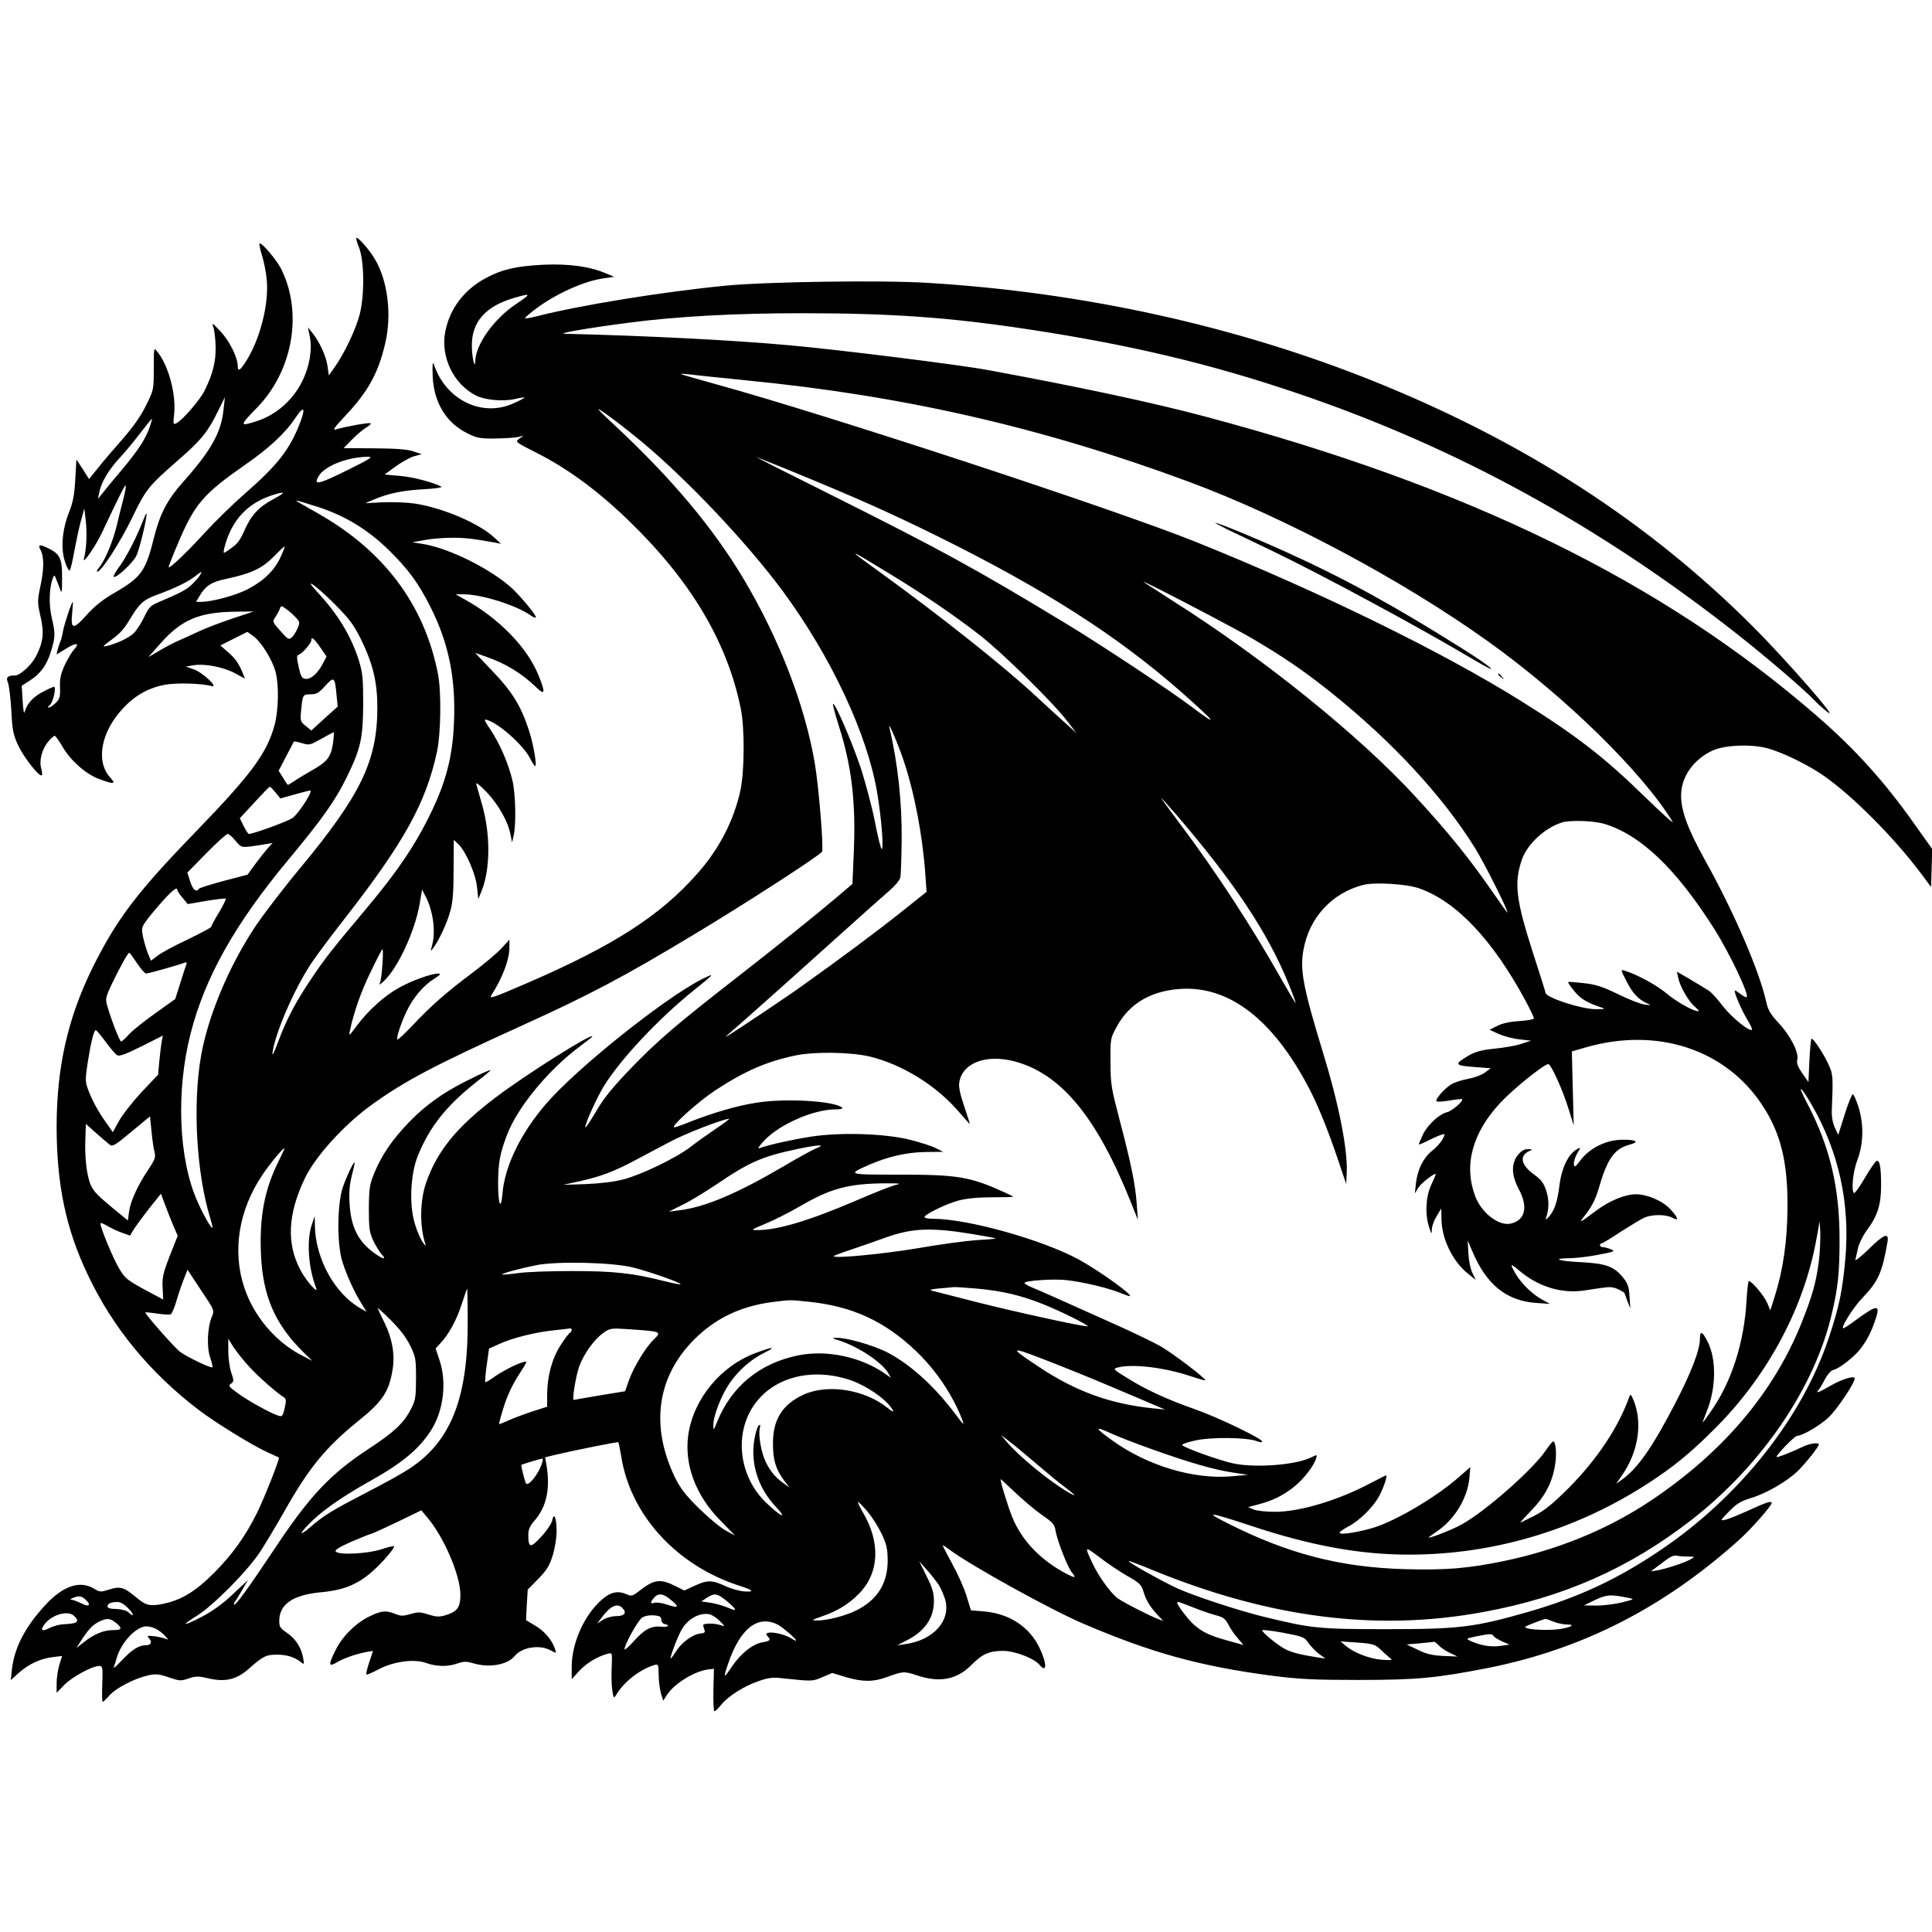 <?xml version="1.0" standalone="no"?>
<!DOCTYPE svg PUBLIC "-//W3C//DTD SVG 20010904//EN"
 "http://www.w3.org/TR/2001/REC-SVG-20010904/DTD/svg10.dtd">
<svg version="1.0" xmlns="http://www.w3.org/2000/svg"
 width="1024pt" height="1024pt" viewBox="0 0 1024 1024"
 preserveAspectRatio="xMidYMid meet">
<g transform="translate(0,1024) scale(0.1,-0.1)"
fill="#000000" stroke="none">
<path d="M1903 8928 c28 -73 30 -252 3 -356 -20 -78 -83 -210 -133 -279 l-30
-43 -7 49 c-7 52 -42 129 -80 176 l-24 30 10 -49 c7 -34 7 -69 0 -113 -27
-161 -140 -293 -290 -338 -83 -26 -83 -21 13 77 186 194 240 496 128 727 -24
51 -108 150 -118 140 -2 -3 4 -32 14 -64 10 -33 22 -91 25 -130 12 -128 -37
-318 -112 -433 -29 -46 -42 -53 -42 -22 0 45 -43 132 -91 183 -43 46 -48 49
-38 22 6 -16 11 -64 12 -105 1 -79 -16 -145 -59 -231 -25 -50 -114 -153 -147
-171 -19 -10 -20 -8 -14 48 11 105 -30 258 -90 331 -18 22 -18 21 -18 -90 0
-113 0 -114 -42 -198 -28 -57 -69 -114 -125 -178 -46 -52 -104 -120 -129 -152
l-47 -58 -33 52 -34 52 -6 -105 c-4 -80 -12 -122 -33 -175 -37 -93 -45 -194
-21 -264 9 -29 21 -49 25 -44 4 4 15 51 24 103 10 52 25 124 35 160 l18 65 8
-68 c7 -67 3 -149 -10 -197 -11 -40 62 65 97 140 83 177 120 251 124 247 3 -2
-2 -31 -10 -63 -9 -33 -25 -99 -37 -149 -21 -87 -65 -192 -97 -227 -8 -10 -11
-18 -6 -18 21 0 121 155 184 285 74 153 85 167 251 312 116 101 152 146 205
255 l36 73 -7 -64 c-12 -123 -66 -219 -215 -386 -84 -95 -122 -167 -154 -295
-44 -177 -67 -210 -209 -292 -64 -37 -106 -71 -150 -120 -70 -78 -84 -75 -74
18 3 30 4 54 3 54 -6 0 -45 -116 -52 -155 -3 -22 -10 -47 -14 -55 -4 -8 -10
-27 -14 -42 l-6 -27 50 31 c54 34 76 31 42 -5 -11 -12 -33 -49 -49 -82 -21
-47 -27 -72 -25 -118 2 -50 -1 -61 -22 -82 -14 -14 -31 -25 -37 -25 -8 0 -5 5
5 13 17 12 36 97 22 97 -4 0 -29 -11 -55 -25 -53 -26 -87 -63 -99 -104 -5 -19
-8 -3 -12 54 l-5 80 40 26 c60 38 92 82 115 156 24 79 24 93 4 180 -16 68 -13
157 5 206 9 22 9 22 19 -3 6 -14 15 -38 21 -55 8 -24 10 -13 10 61 1 103 -11
128 -73 158 -48 23 -57 20 -40 -11 18 -37 18 -100 -3 -195 -15 -74 -15 -82 2
-157 20 -87 14 -135 -25 -211 -23 -44 -83 -100 -110 -100 -40 0 -50 -10 -38
-38 6 -15 14 -81 18 -147 5 -106 10 -129 37 -187 29 -61 104 -158 123 -158 5
0 4 16 -1 35 -13 44 3 104 37 145 14 16 29 30 34 30 4 0 21 -24 38 -52 42 -75
125 -150 195 -176 80 -30 94 -29 62 6 -80 86 -50 246 71 372 62 66 134 105
219 121 59 11 197 7 245 -7 44 -12 -47 73 -94 89 l-41 14 40 7 c59 10 158 -9
220 -42 l53 -29 -9 23 c-20 53 -41 84 -80 117 l-41 36 71 36 72 36 31 -22 c42
-30 103 -128 119 -192 18 -71 15 -199 -5 -277 -41 -152 -121 -261 -424 -574
-309 -319 -415 -460 -543 -718 -130 -266 -188 -522 -189 -836 0 -309 49 -546
166 -790 132 -279 328 -517 586 -714 92 -70 287 -190 367 -226 31 -14 57 -26
59 -27 6 -5 -79 -220 -117 -296 -63 -125 -129 -217 -226 -315 -99 -99 -173
-144 -268 -164 -73 -15 -94 -10 -148 36 -62 52 -84 58 -141 39 -45 -14 -49
-14 -80 5 -75 45 -164 15 -259 -88 -107 -117 -162 -223 -176 -340 l-6 -57 43
39 c52 46 113 75 179 83 l50 6 -15 -48 c-8 -27 -14 -71 -14 -98 l0 -49 41 42
c41 42 147 100 184 100 19 0 20 -5 17 -95 -2 -52 -1 -95 2 -95 4 0 20 16 37
35 35 39 130 88 203 105 41 9 57 8 110 -10 58 -20 65 -20 106 -6 38 13 51 13
106 0 88 -20 148 -6 211 50 77 68 93 76 150 76 54 0 94 -13 127 -39 18 -15 19
-14 12 24 -10 55 -41 101 -87 132 -33 22 -39 31 -39 61 0 90 72 139 223 153
120 11 195 42 276 115 53 48 116 122 109 129 -2 2 -33 -5 -68 -17 -73 -23
-221 -31 -240 -12 -8 8 14 22 83 53 52 22 98 41 103 41 4 0 66 28 137 62 l130
63 31 -37 c87 -101 176 -307 176 -409 0 -69 -16 -91 -79 -110 -34 -10 -49 -9
-91 4 -43 14 -55 14 -95 2 -40 -11 -51 -11 -80 1 -48 19 -72 18 -132 -11 -73
-33 -147 -106 -183 -178 -40 -80 -40 -94 3 -69 36 22 104 46 158 56 l36 6 -20
-60 c-11 -33 -18 -63 -15 -65 2 -3 29 9 60 25 79 43 188 59 253 37 59 -21 119
-22 171 -3 33 11 46 11 84 0 84 -25 180 -8 219 40 37 45 128 60 185 31 37 -20
37 -20 25 12 -17 46 -57 91 -106 119 l-45 27 4 81 5 81 56 57 c45 46 59 69 76
123 12 38 21 94 21 129 0 70 -14 105 -23 58 -3 -16 -29 -55 -58 -86 -57 -63
-69 -61 -69 8 0 29 8 47 31 74 65 74 86 168 66 293 l-8 45 53 13 c100 24 332
70 335 67 2 -2 9 -35 15 -72 48 -313 294 -582 628 -689 72 -23 81 -33 28 -30
-24 1 -70 13 -102 28 -72 33 -97 34 -165 2 l-54 -25 -50 25 c-79 39 -111 34
-190 -28 -33 -26 -41 -28 -63 -18 -49 22 -88 14 -136 -29 -92 -81 -158 -229
-158 -355 l0 -65 40 44 c39 42 99 78 152 91 23 6 23 6 20 -70 -2 -41 -1 -97 3
-123 6 -41 9 -45 19 -28 40 70 127 138 204 161 21 6 22 4 23 -52 0 -32 6 -76
12 -98 l12 -39 20 31 c39 60 146 126 220 135 l29 3 -3 -112 c-1 -62 1 -113 6
-113 4 0 20 15 35 34 37 46 122 100 199 126 51 18 76 21 124 15 162 -17 161
-17 214 6 l52 22 72 -22 c89 -26 146 -26 217 0 85 31 92 32 158 10 120 -41
211 -24 287 51 61 62 97 78 172 78 61 0 163 -39 192 -73 40 -49 41 5 1 88 -53
112 -159 182 -293 194 l-71 6 -23 75 c-12 41 -47 119 -77 173 -29 53 -52 97
-49 97 2 0 19 -11 36 -24 113 -84 538 -319 707 -391 361 -155 622 -227 1005
-277 141 -18 219 -22 455 -22 311 0 415 10 694 65 495 100 923 318 1322 676
65 58 174 182 174 197 0 13 -27 4 -119 -38 -53 -24 -109 -47 -126 -51 -29 -6
-29 -5 20 45 40 41 62 54 115 70 81 24 191 88 248 143 42 41 112 129 112 141
0 13 -53 5 -89 -14 -21 -10 -62 -28 -90 -39 -46 -17 -51 -18 -40 -3 28 37 94
102 104 102 28 0 120 54 166 97 45 42 139 182 139 207 0 17 -66 -3 -127 -38
-66 -38 -82 -44 -64 -22 6 7 22 33 34 57 13 24 32 46 43 48 29 5 109 67 142
109 36 46 59 89 82 158 28 82 10 81 -103 -2 -32 -24 -63 -44 -67 -44 -17 0 52
110 101 161 84 87 105 134 133 297 9 52 -20 41 -102 -41 -43 -41 -72 -64 -68
-52 3 11 9 39 14 62 6 23 26 65 47 93 57 77 75 136 75 238 0 97 -7 135 -24
129 -6 -2 -34 -42 -62 -90 -28 -48 -54 -84 -58 -80 -15 15 -5 115 19 177 32
85 34 186 5 280 -12 36 -25 66 -30 66 -5 0 -25 -48 -43 -107 l-34 -108 -19 40
c-11 26 -17 59 -15 95 7 166 6 186 -14 230 -25 59 -86 152 -94 144 -3 -3 -8
-56 -11 -117 l-5 -112 -33 47 c-24 35 -31 54 -26 72 9 38 -37 128 -99 194 -42
45 -56 68 -65 109 -36 164 -170 476 -325 754 -92 166 -127 261 -127 343 0 99
67 193 169 239 63 28 196 34 281 13 79 -19 223 -89 307 -148 155 -109 372
-327 515 -518 l53 -71 3 101 3 100 -96 135 c-160 226 -313 395 -516 571 -819
712 -1850 1216 -3244 1587 -266 71 -656 155 -1150 246 -144 27 -783 107 -1050
131 -297 27 -739 50 -1190 61 -50 1 117 30 340 59 252 33 563 50 913 50 479 0
785 -22 1207 -86 539 -82 963 -183 1420 -338 842 -285 1604 -703 2335 -1279
161 -127 360 -298 410 -352 14 -15 43 -41 65 -58 75 -60 -215 273 -395 453
-553 553 -1207 976 -2005 1298 -728 293 -1541 473 -2370 523 -242 15 -851 6
-1070 -15 -337 -33 -773 -104 -999 -162 -32 -8 -60 -13 -63 -11 -2 3 24 26 59
52 106 79 255 146 358 160 l55 8 -43 18 c-86 37 -197 52 -332 46 -141 -7 -218
-24 -304 -70 -116 -62 -192 -162 -216 -284 -26 -133 42 -277 162 -339 47 -24
143 -33 206 -19 28 7 52 10 52 8 0 -2 -25 -16 -57 -30 -168 -77 -361 17 -424
207 -6 16 -8 -5 -6 -60 5 -142 71 -251 185 -307 50 -25 68 -28 148 -27 50 1
104 4 120 8 l29 7 -23 -16 c-23 -17 -22 -17 94 -76 162 -82 323 -200 486 -358
330 -319 524 -645 595 -1001 20 -103 19 -323 -2 -425 -33 -159 -113 -315 -229
-445 -196 -223 -444 -382 -899 -579 -188 -81 -207 -88 -192 -64 57 87 95 187
95 252 l0 41 -42 -46 c-24 -26 -92 -83 -153 -129 -139 -104 -220 -175 -317
-278 -42 -45 -79 -79 -82 -76 -8 7 24 100 54 159 33 66 87 129 139 161 36 23
40 29 23 29 -36 0 -142 -38 -209 -76 -76 -42 -162 -120 -221 -199 -43 -58 -44
-59 -37 -25 21 99 60 208 110 310 30 63 58 116 61 119 9 8 -2 -150 -11 -174
-7 -18 -5 -17 18 4 74 67 166 265 191 410 l13 76 18 -35 c41 -78 55 -187 35
-260 -9 -33 -8 -34 6 -15 29 38 75 136 91 198 13 46 17 103 17 219 l1 157 23
-22 c40 -37 92 -156 100 -227 l7 -65 17 42 c47 115 48 301 3 458 -14 50 -28
99 -31 110 -3 11 21 -7 56 -44 63 -67 113 -156 126 -226 l8 -40 8 35 c14 58
11 220 -6 293 -21 89 -67 196 -116 269 -35 52 -37 58 -17 52 65 -21 191 -134
227 -204 11 -22 23 -40 26 -40 11 0 -9 118 -33 190 -42 129 -90 206 -192 312
l-93 98 54 -19 c105 -36 191 -88 266 -160 51 -50 55 -36 16 60 -60 148 -209
301 -389 401 l-50 28 45 0 c93 0 276 -58 350 -110 17 -12 30 -17 30 -12 0 14
-70 99 -121 149 -110 104 -341 220 -483 241 l-51 8 66 12 c36 7 101 12 145 12
71 0 111 -5 224 -25 l35 -7 -32 30 c-81 77 -271 159 -423 183 -41 6 -118 9
-170 7 l-95 -5 43 18 c78 34 156 50 266 56 59 3 102 9 95 14 -41 22 -153 52
-222 57 l-79 7 59 43 c32 23 76 48 98 54 l40 11 -45 15 c-32 11 -92 15 -207
16 l-162 1 42 43 c23 24 57 53 76 65 19 11 30 22 24 24 -11 4 -134 -18 -183
-33 -19 -6 -9 10 46 68 123 130 178 228 215 386 37 154 14 340 -58 455 -27 45
-82 107 -94 107 -4 0 2 -24 14 -52z m833 -299 c-117 -78 -214 -213 -217 -302
-1 -50 -18 18 -18 79 -2 127 72 211 224 255 92 27 93 23 11 -32z m1219 -405
c832 -81 1568 -249 2345 -537 507 -188 1127 -518 1585 -845 407 -291 817 -691
980 -957 11 -16 -53 40 -141 126 -219 214 -364 327 -663 514 -418 261 -1063
577 -1721 842 -427 172 -1952 673 -2540 835 -102 28 -187 53 -190 55 -3 3 15
2 40 -1 25 -3 162 -18 305 -32z m-559 -321 c242 -200 564 -540 755 -799 254
-345 446 -755 498 -1064 23 -137 36 -300 24 -300 -4 0 -21 66 -36 146 -16 80
-51 212 -78 293 -48 140 -134 339 -144 330 -2 -3 11 -53 30 -113 70 -219 92
-409 80 -680 l-7 -161 -75 -64 c-114 -97 -326 -267 -548 -440 -302 -235 -408
-325 -550 -472 -97 -101 -144 -158 -184 -227 -30 -51 -56 -90 -58 -88 -8 7 57
152 95 215 88 144 290 360 478 511 112 90 117 96 48 62 -199 -100 -667 -473
-831 -664 -134 -156 -218 -329 -230 -476 -8 -93 -23 -55 -23 58 1 107 9 155
47 254 55 146 218 344 384 468 38 28 69 53 69 55 0 20 -358 -206 -512 -323
-209 -158 -311 -285 -370 -454 -33 -96 -34 -233 -3 -325 4 -12 -1 -8 -14 10
-12 17 -31 61 -42 98 -31 101 -24 263 16 362 62 152 150 263 305 386 44 34 80
64 80 66 0 5 -48 -16 -131 -58 -122 -61 -218 -130 -304 -220 -88 -92 -141
-170 -181 -266 -25 -62 -28 -79 -29 -188 0 -105 3 -126 23 -170 13 -27 33 -60
44 -72 30 -32 9 -29 -39 6 -85 62 -123 137 -130 261 -4 60 0 103 11 146 9 34
16 66 16 70 -1 17 -39 -61 -62 -126 -31 -88 -33 -302 -4 -395 22 -71 63 -162
102 -224 l27 -44 -33 19 c-136 77 -238 263 -241 437 l-1 52 -15 -45 c-29 -84
-19 -229 22 -335 16 -41 -53 36 -83 94 -74 140 -67 295 23 484 55 117 208 285
353 390 179 129 331 209 802 423 353 160 535 256 905 479 280 168 675 424 682
441 9 24 -17 339 -38 466 -52 309 -189 663 -378 980 -162 271 -379 530 -681
812 -103 96 -108 104 -54 66 34 -23 120 -89 190 -147z m-1812 80 c-52 -129
-116 -211 -287 -360 -66 -58 -161 -151 -212 -207 -89 -98 -185 -190 -191 -183
-2 2 21 61 51 131 87 205 133 258 352 411 129 89 217 171 270 252 47 70 55 50
17 -44z m-790 -5 c-23 -66 -59 -121 -148 -228 -46 -54 -93 -111 -105 -127
l-22 -28 7 35 c10 53 49 119 110 185 31 33 80 93 110 133 30 39 57 72 59 72 2
0 -3 -19 -11 -42z m1049 -229 c-157 -78 -185 -84 -153 -31 32 52 147 98 255
101 36 1 27 -6 -102 -70z m2322 6 c383 -157 544 -229 810 -360 559 -277 945
-523 1285 -822 186 -164 207 -193 57 -80 -122 92 -485 332 -677 448 -472 286
-652 384 -1225 671 -231 115 -413 207 -405 205 8 -3 78 -31 155 -62z m-2715
-160 c-79 -42 -120 -87 -155 -168 -19 -44 -37 -70 -65 -89 -21 -16 -40 -28
-43 -28 -3 0 -1 17 5 37 38 139 122 227 253 269 70 22 72 15 5 -21z m229 -40
c145 -46 267 -119 379 -228 104 -102 158 -174 222 -301 99 -195 137 -385 126
-621 -9 -205 -54 -354 -172 -570 -69 -125 -153 -244 -291 -409 -183 -218 -222
-267 -294 -375 -82 -122 -130 -212 -176 -336 -23 -62 -32 -77 -28 -50 17 108
113 328 202 465 27 41 106 147 175 235 320 410 435 618 494 890 21 97 24 320
5 415 -72 365 -286 651 -636 849 -49 28 -97 55 -105 60 -19 13 -16 12 99 -24z
m-192 -268 c-32 -70 -88 -125 -174 -170 -64 -33 -189 -67 -248 -67 l-26 0 18
30 c32 55 64 76 143 92 130 28 189 55 250 117 30 31 57 56 59 55 1 -2 -8 -27
-22 -57z m3243 -97 c170 -104 326 -210 460 -314 119 -92 390 -358 465 -456
l50 -65 -61 55 c-34 30 -108 98 -165 151 -172 158 -497 416 -819 649 -183 132
-175 130 70 -20z m-3669 3 c-5 -10 -24 -32 -43 -50 -30 -29 -58 -44 -185 -98
-35 -15 -46 -27 -68 -74 -15 -31 -38 -68 -52 -83 -25 -27 -92 -59 -148 -72
-25 -6 -21 -1 27 34 42 30 68 59 98 110 46 78 71 102 138 126 91 33 163 67
200 95 44 34 46 34 33 12z m5574 -336 c167 -98 274 -171 417 -285 325 -260
594 -550 766 -827 49 -79 172 -323 172 -342 0 -3 -32 41 -71 98 -126 183 -236
320 -418 518 -293 319 -799 728 -1277 1031 -87 56 -160 103 -163 106 -14 14
470 -238 574 -299z m-4859 179 c76 -77 99 -107 138 -186 63 -129 86 -226 86
-361 0 -280 -87 -461 -404 -844 -87 -104 -194 -244 -239 -310 -142 -212 -255
-480 -292 -695 -44 -256 -24 -617 49 -855 8 -27 14 -51 12 -53 -6 -5 -51 74
-80 141 -100 225 -114 586 -35 892 77 298 235 579 519 920 179 215 249 314
310 440 72 148 84 202 85 385 0 135 -3 164 -23 230 -42 131 -111 245 -221 363
-80 87 -5 33 95 -67z m-208 -69 c22 -23 22 -27 9 -58 -8 -19 -22 -40 -31 -48
-15 -13 -22 -9 -60 35 -43 48 -43 49 -26 74 9 14 20 33 23 43 7 18 8 18 34 -1
16 -11 38 -31 51 -45z m-338 -6 c-63 -21 -149 -54 -190 -74 -41 -19 -91 -42
-110 -50 -19 -9 -59 -30 -89 -48 l-55 -32 63 71 c115 130 208 168 406 170 l90
1 -115 -38z m470 -156 l31 -45 -20 -37 c-26 -52 -64 -85 -92 -81 -19 2 -25 13
-36 63 -11 48 -11 61 -1 64 20 7 68 61 68 78 0 21 16 8 50 -42z m84 -252 l6
-58 -70 -63 -70 -64 -29 24 c-29 22 -30 26 -25 83 8 83 9 85 50 85 32 0 44 7
78 45 47 52 51 48 60 -52z m3005 -343 c58 -172 102 -403 116 -611 l6 -86 -138
-110 c-123 -98 -316 -242 -517 -385 -72 -53 -381 -259 -406 -272 -8 -5 3 7 25
25 50 43 254 224 555 495 129 116 258 231 286 255 28 24 54 55 56 69 3 14 6
102 7 195 2 204 -20 406 -65 600 -9 40 47 -91 75 -175z m-3023 98 c-11 -79
-28 -103 -109 -149 -39 -22 -84 -50 -99 -60 -15 -10 -29 -19 -32 -19 -2 0 -14
17 -26 38 l-23 37 39 75 c22 41 40 77 41 79 2 2 21 -1 44 -8 38 -12 43 -10
102 23 34 19 64 35 66 35 2 1 0 -22 -3 -51z m-305 -269 l25 -31 75 21 c42 12
79 21 83 21 18 0 -62 -124 -94 -146 -29 -19 -207 -84 -231 -84 -4 0 -16 19
-27 41 l-21 42 77 83 c42 46 79 84 82 84 3 0 17 -14 31 -31z m4777 -121 c306
-357 483 -624 592 -893 22 -54 39 -100 37 -101 -1 -2 -36 57 -77 129 -150 267
-347 569 -528 810 -61 81 -109 147 -107 147 2 0 39 -42 83 -92z m2263 -44
c194 -58 382 -237 586 -559 80 -127 185 -347 171 -360 -3 -3 -16 4 -31 15 -14
11 -28 20 -31 20 -10 0 33 -102 65 -154 16 -27 28 -51 25 -54 -13 -12 -109 66
-155 126 -28 37 -62 74 -74 81 -12 8 -55 34 -95 58 l-74 43 7 -33 c10 -47 55
-125 88 -153 16 -13 24 -24 19 -24 -27 0 -114 49 -167 93 -53 45 -158 102
-223 122 -23 7 -23 6 8 -54 32 -64 62 -97 108 -118 26 -12 25 -12 -13 -7 -22
3 -85 28 -140 55 -80 39 -116 51 -180 58 -44 5 -81 8 -83 6 -3 -2 12 -24 32
-48 33 -41 67 -61 141 -86 27 -9 25 -9 -25 -10 -74 -1 -263 60 -268 86 -2 10
-32 106 -67 213 -90 280 -101 370 -59 493 28 82 122 170 214 198 44 13 165 9
221 -7z m-7253 -90 c29 -35 31 -36 84 -30 29 4 67 10 83 13 l30 5 -26 -28
c-14 -16 -44 -54 -67 -85 l-40 -55 -126 -33 c-70 -19 -129 -37 -132 -42 -13
-21 -32 -5 -46 39 l-15 47 101 103 c55 56 106 102 113 102 6 0 25 -16 41 -36z
m6275 -253 c196 -69 387 -271 561 -592 25 -47 46 -90 46 -96 0 -6 -34 -12 -77
-15 -52 -3 -91 -12 -118 -26 l-40 -20 50 -23 c28 -12 77 -25 110 -28 l60 -7
-50 -16 c-27 -10 -91 -21 -142 -26 -69 -7 -102 -16 -136 -35 -81 -48 -79 -54
23 -62 l91 -7 -31 -23 c-17 -13 -59 -28 -92 -34 -34 -6 -75 -20 -92 -32 -38
-27 -81 -78 -72 -86 4 -4 34 -2 69 4 34 6 64 9 66 7 10 -9 -54 -63 -79 -69
-41 -9 -105 -68 -129 -120 -11 -24 -21 -47 -21 -50 0 -3 21 5 48 19 26 13 57
27 70 31 23 7 23 6 8 -23 -8 -16 -33 -44 -55 -61 -47 -38 -77 -97 -86 -171
l-6 -55 19 31 c16 25 92 83 92 70 0 -2 -11 -28 -25 -58 -28 -61 -33 -155 -10
-223 12 -39 13 -39 14 -10 1 17 12 48 26 70 l24 40 1 -53 c0 -106 59 -228 141
-293 l41 -33 -17 35 c-10 19 -20 64 -22 104 l-4 70 25 -58 c75 -177 181 -262
339 -273 l72 -5 -40 22 c-52 28 -110 84 -141 136 -33 57 -31 60 19 18 98 -84
224 -123 343 -105 38 6 87 13 110 16 28 4 50 1 72 -10 18 -9 32 -18 32 -19 0
-1 7 -20 15 -42 l16 -40 -4 62 c-3 52 -9 69 -33 100 -48 60 -92 76 -221 83
-119 5 -165 20 -67 21 32 0 102 8 154 18 88 17 93 19 67 30 -16 6 -35 11 -43
11 -8 0 -14 5 -14 10 0 6 4 10 9 10 5 0 51 28 102 62 52 33 108 67 126 75 42
17 111 17 146 -1 37 -20 34 -4 -9 44 -40 44 -122 80 -184 80 -58 0 -143 -36
-213 -89 -90 -68 -94 -69 -48 -12 27 36 48 76 62 124 47 164 84 218 166 240
54 14 37 27 -37 26 -87 0 -175 -44 -225 -111 -26 -35 -30 -37 -33 -19 -2 12 6
37 17 57 20 33 20 34 1 24 -47 -25 -83 -99 -95 -195 -10 -81 -25 -128 -52
-160 -15 -18 -23 -23 -19 -12 17 51 17 98 1 147 -14 41 -27 58 -66 86 -67 49
-77 97 -26 122 22 10 22 11 -5 11 -18 1 -35 -9 -52 -30 -37 -44 -36 -108 4
-182 50 -94 35 -163 -41 -182 -63 -16 -156 55 -190 144 -62 166 -16 336 134
497 67 72 230 203 253 204 15 0 78 -139 109 -242 l26 -83 -5 196 -5 196 72 21
c379 110 742 -9 937 -305 98 -148 136 -302 134 -543 -1 -179 -23 -329 -67
-470 l-24 -75 -17 40 c-16 37 -81 115 -97 115 -3 0 -9 -46 -12 -102 -12 -222
-79 -433 -190 -590 -22 -32 -41 -58 -42 -58 -2 0 8 26 21 59 50 123 52 277 5
369 -28 56 -41 61 -41 17 0 -60 -46 -180 -132 -345 -121 -233 -198 -343 -282
-403 l-30 -21 32 46 c87 126 109 280 59 399 -13 30 -15 32 -22 14 -57 -160
-170 -330 -320 -481 -84 -84 -127 -119 -181 -147 -40 -20 -74 -37 -76 -37 -2
0 24 28 57 63 71 72 111 147 126 235 11 60 6 132 -9 132 -4 0 -22 -23 -40 -49
-68 -100 -316 -319 -443 -390 -46 -26 -159 -71 -177 -71 -3 0 16 14 42 32 94
62 163 175 174 283 l5 59 -64 -56 c-117 -102 -317 -221 -439 -262 -81 -26
-190 -44 -190 -30 0 5 21 20 48 34 62 33 134 106 165 166 24 48 42 104 33 104
-2 0 -37 -18 -78 -39 -169 -91 -377 -154 -508 -154 -47 0 -98 5 -115 12 l-30
13 54 14 c78 21 129 46 188 92 52 42 104 108 118 150 7 23 6 23 -22 9 -81 -42
-299 -59 -419 -33 -75 17 -249 79 -268 96 -4 5 27 16 69 25 85 19 275 17 328
-4 15 -6 27 -7 27 -2 0 16 -235 129 -355 171 -148 52 -262 104 -362 167 -70
43 -75 48 -52 54 79 22 249 2 392 -46 39 -13 73 -23 75 -21 7 7 -169 141 -236
180 -37 21 -150 76 -252 121 -102 46 -232 104 -290 130 -58 26 -122 54 -142
62 -21 9 -38 19 -38 23 0 12 154 23 222 15 83 -9 211 -39 276 -64 29 -12 55
-21 59 -21 26 0 -155 131 -267 193 -192 105 -590 217 -774 217 -25 0 -46 4
-46 9 0 14 114 70 181 88 42 11 103 17 177 17 61 0 112 1 112 3 0 1 -19 11
-43 22 -185 84 -248 95 -559 95 -279 0 -279 0 -162 52 101 44 202 67 301 68
l92 1 -36 18 c-19 11 -79 30 -132 44 -132 35 -377 43 -535 18 -96 -15 -219
-42 -272 -61 -11 -4 3 16 30 44 82 85 260 162 375 162 26 0 41 4 35 9 -39 35
-295 51 -450 27 -104 -15 -242 -56 -367 -106 -39 -16 -73 -27 -75 -25 -11 11
132 138 218 195 157 103 272 153 423 185 102 22 293 19 397 -5 173 -42 355
-155 473 -294 32 -37 57 -65 57 -62 0 3 -14 46 -31 97 -22 65 -29 102 -24 125
18 101 142 147 290 109 249 -65 440 -297 622 -755 l34 -85 -6 83 c-7 102 -30
216 -91 447 -44 168 -48 189 -48 305 -1 124 -1 126 33 188 56 104 148 169 271
192 290 55 549 -128 757 -535 48 -95 103 -234 161 -410 l27 -80 3 59 c6 120
-41 361 -124 631 -108 354 -125 444 -105 552 31 171 152 301 318 343 61 15
230 5 296 -19z m-6583 -9 c0 -4 12 -23 28 -41 l27 -33 98 17 c54 9 101 14 104
12 2 -3 -14 -36 -36 -73 -23 -37 -41 -71 -41 -76 0 -4 -56 -34 -124 -67 -69
-32 -141 -71 -160 -86 l-36 -27 -15 36 c-8 19 -20 59 -26 86 -10 48 -9 54 15
88 14 20 53 67 87 105 56 62 79 79 79 59z m-214 -387 c20 -30 42 -55 48 -55
13 0 172 45 200 56 16 6 18 4 13 -9 -3 -9 -18 -54 -32 -99 l-26 -83 -105 -75
c-58 -41 -121 -91 -140 -112 -19 -21 -37 -38 -42 -38 -8 0 -52 114 -73 187
-11 39 -10 46 25 120 40 84 84 163 91 163 3 0 21 -25 41 -55z m-166 -417 c25
-34 52 -66 61 -71 12 -7 44 5 129 47 l113 57 -7 -38 c-3 -21 -9 -67 -12 -103
l-6 -66 -89 -94 c-48 -52 -102 -121 -119 -153 l-32 -58 -37 53 c-43 60 -76
122 -97 181 -12 35 -12 52 1 136 18 113 33 171 43 171 4 -1 27 -28 52 -62z
m9038 -326 c148 -253 210 -533 182 -832 -15 -162 -32 -246 -85 -405 -140 -427
-477 -852 -900 -1135 -227 -153 -431 -247 -697 -324 -284 -81 -363 -91 -748
-91 -363 0 -398 4 -653 66 -134 33 -362 108 -454 149 -75 34 -266 140 -261
146 2 2 63 -21 135 -51 616 -251 1183 -323 1745 -219 426 78 773 232 1103 488
373 290 654 703 744 1093 33 139 41 216 41 394 0 276 -51 490 -170 718 -55
104 -43 106 18 3z m-8779 -258 c7 -27 3 -39 -31 -90 -57 -84 -97 -172 -104
-226 l-6 -47 -72 59 c-115 95 -125 108 -142 189 -9 44 -14 111 -12 168 l3 96
55 -49 c30 -26 62 -54 71 -61 15 -12 29 -4 115 68 l99 82 8 -79 c4 -43 11 -93
16 -110z m2975 123 c-43 -29 -104 -72 -134 -96 -77 -59 -260 -147 -355 -172
-50 -13 -125 -22 -200 -25 l-120 -4 87 19 c112 25 181 51 296 112 50 27 134
71 185 98 77 42 280 120 311 121 5 0 -27 -24 -70 -53z m531 -104 c-22 -9 -100
-52 -174 -96 -246 -144 -413 -215 -551 -232 l-55 -7 70 35 c39 18 122 69 185
111 172 117 241 147 427 186 115 24 153 25 98 3z m-2849 -69 c-74 -149 -101
-292 -93 -487 9 -227 74 -377 231 -530 l41 -40 -63 33 c-134 71 -248 206 -297
355 -65 193 -30 412 96 598 40 60 111 145 117 141 1 -1 -13 -32 -32 -70z
m3270 -125 c-21 -5 -113 -41 -205 -81 -257 -110 -419 -158 -530 -158 -33 0
-29 3 44 33 44 18 128 60 186 94 163 95 258 120 454 121 76 0 84 -1 51 -9z
m-3827 -216 l23 -53 -42 -106 c-36 -93 -41 -116 -38 -170 l3 -62 -99 53 c-88
48 -103 59 -132 107 -34 55 -109 237 -101 245 3 2 20 -5 38 -16 19 -11 53 -27
76 -35 l42 -15 22 36 c13 20 50 70 82 111 l60 75 22 -59 c12 -32 32 -83 44
-111z m8721 -189 c-15 -116 -34 -181 -93 -330 -150 -370 -417 -684 -802 -941
-226 -150 -487 -257 -774 -317 -188 -39 -309 -49 -522 -43 -343 9 -622 81
-944 244 -126 63 -99 60 122 -13 318 -106 579 -154 841 -154 448 0 885 130
1266 377 138 90 223 159 352 288 270 268 462 616 534 969 11 54 21 110 22 125
1 14 4 -8 6 -49 1 -41 -2 -112 -8 -156z m-4485 145 c66 -11 121 -21 122 -23 2
-2 -44 -6 -101 -9 -57 -4 -198 -23 -312 -43 -183 -31 -458 -57 -444 -41 3 3
46 19 95 35 50 17 131 45 180 63 141 50 241 54 460 18z m-1800 -177 c91 -23
258 -82 252 -89 -3 -2 -40 5 -83 16 -168 43 -271 54 -489 54 -115 0 -246 -4
-290 -11 -44 -6 -81 -9 -83 -7 -6 5 99 33 184 50 115 21 401 14 509 -13z
m-2232 -261 c-24 -56 -28 -162 -9 -216 9 -27 14 -50 12 -52 -7 -7 -138 56
-173 83 -28 21 -183 197 -183 208 0 1 27 -1 61 -6 33 -5 66 -7 73 -5 7 3 20
34 30 68 10 35 28 88 39 116 l21 53 71 -108 c72 -107 72 -107 58 -141z m4056
149 c131 -12 231 -35 351 -83 93 -37 251 -116 234 -117 -28 -1 -380 76 -578
126 -121 31 -232 59 -246 63 -18 4 -6 8 40 12 36 3 70 6 75 7 6 1 61 -3 124
-8z m-2700 -165 c3 -412 -88 -644 -307 -788 -37 -25 -138 -81 -224 -125 -192
-100 -227 -121 -302 -185 -71 -61 -59 -32 16 39 63 59 167 130 298 203 173 97
262 171 326 272 65 103 83 254 43 371 l-20 61 24 26 c45 47 87 124 114 208 15
46 28 83 29 83 1 0 3 -74 3 -165z m1811 95 c228 -24 399 -103 564 -260 108
-103 197 -236 247 -368 11 -30 7 -26 -41 38 -114 150 -243 265 -365 326 -75
36 -208 74 -259 73 -30 0 -30 -1 9 -13 107 -34 235 -120 266 -179 l11 -20 -28
20 c-129 91 -311 130 -464 99 -204 -42 -353 -164 -430 -354 -18 -46 -19 -46
-19 -15 -1 47 42 157 85 220 49 71 115 129 189 165 64 32 39 30 -49 -3 -187
-69 -330 -244 -358 -434 -22 -158 39 -322 172 -456 l76 -78 -50 27 c-28 15
-91 68 -141 117 -72 71 -99 106 -128 165 -131 273 -95 532 102 730 113 113
247 177 416 199 97 12 89 12 195 1z m-2117 -230 c30 -61 32 -71 32 -175 0 -95
-3 -116 -23 -156 -39 -79 -90 -128 -226 -217 -205 -134 -314 -250 -500 -530
-141 -212 -216 -315 -216 -295 0 5 4 13 8 18 5 6 21 33 37 60 l29 50 -81 -76
c-53 -50 -110 -91 -163 -118 -45 -24 -84 -41 -86 -38 -2 2 24 21 58 42 89 55
273 241 340 345 30 47 87 142 126 211 130 230 217 336 388 475 132 106 166
157 185 276 13 78 -2 164 -43 247 -18 36 -34 71 -36 76 -2 6 28 -21 67 -60 48
-47 82 -91 104 -135z m857 81 c0 -6 -5 -13 -11 -17 -6 -3 -28 -33 -49 -66 -44
-68 -70 -164 -70 -261 l0 -63 -72 -23 c-40 -13 -97 -34 -127 -47 -30 -14 -55
-23 -56 -22 -1 2 10 44 26 94 18 58 47 118 78 166 48 74 48 76 23 68 -38 -10
-121 -54 -161 -84 -19 -14 -37 -24 -39 -21 -2 2 1 43 8 91 l12 86 53 24 c69
32 192 63 291 73 43 5 82 9 87 10 4 0 7 -3 7 -8z m428 -7 c39 -6 40 -13 7 -44
-40 -37 -106 -145 -130 -212 l-22 -62 -134 -22 c-74 -13 -136 -23 -138 -24
-10 -1 11 125 28 175 24 68 81 147 130 181 34 24 41 25 131 19 52 -3 110 -8
128 -11z m-2137 -188 c49 -54 143 -136 182 -161 14 -9 15 -17 6 -58 -10 -42
-13 -47 -32 -41 -37 10 -169 83 -220 122 -44 32 -48 37 -33 48 16 11 16 16 2
58 -9 26 -16 77 -16 113 l0 67 28 -45 c16 -24 53 -71 83 -103z m4569 -106
c107 -45 215 -91 240 -102 l45 -19 -60 6 c-228 23 -412 89 -610 221 -158 105
-155 109 25 40 91 -35 253 -100 360 -146z m-1395 39 c91 -28 207 -107 237
-163 7 -13 -2 -9 -28 12 -122 98 -318 128 -445 70 -113 -52 -164 -134 -162
-263 0 -86 16 -135 61 -195 l27 -35 -30 22 c-43 30 -70 62 -94 109 -25 48 -43
146 -34 183 4 20 3 23 -6 15 -7 -6 -17 -40 -23 -76 -21 -126 21 -256 114 -354
65 -70 29 -55 -50 20 -109 103 -155 262 -118 404 59 222 296 330 551 251z
m1615 -372 c200 -71 325 -107 425 -122 l80 -12 -89 -8 c-199 -17 -444 56 -629
189 -94 67 -99 80 -16 42 41 -19 144 -59 229 -89z m-615 -77 c55 -47 120 -101
145 -119 64 -49 71 -58 25 -32 -100 57 -267 194 -331 271 l-29 35 45 -35 c25
-19 90 -73 145 -120z m-2621 8 c-19 -63 -79 -135 -88 -107 -10 28 -25 93 -23
95 3 2 100 32 110 33 5 1 5 -9 1 -21z m2508 -160 c42 -40 105 -93 141 -118 58
-40 67 -50 72 -85 10 -55 62 -188 86 -219 24 -30 20 -32 -24 -10 -139 72 -241
177 -292 303 -23 56 -67 201 -61 201 1 0 37 -33 78 -72z m-783 -101 c24 -29
57 -81 74 -117 26 -55 31 -77 32 -140 0 -122 -54 -209 -165 -265 -57 -29 -158
-55 -210 -54 -32 0 -29 2 30 23 78 27 137 63 190 116 110 110 119 271 24 433
-18 31 -30 57 -26 56 4 0 27 -24 51 -52z m1237 -247 c36 -28 99 -70 139 -93
64 -36 75 -47 85 -81 14 -48 34 -80 74 -124 l31 -33 -28 10 c-49 19 -189 91
-215 111 -39 31 -102 119 -133 187 -42 91 -43 90 47 23z m3109 10 c40 -1 40
-1 15 -15 -31 -18 -134 -52 -180 -59 -30 -6 -33 -5 -16 6 10 7 37 28 60 45 25
20 49 31 61 28 11 -3 38 -5 60 -5z m-3969 -151 c12 -20 27 -55 34 -78 30 -111
-62 -214 -210 -235 l-45 -7 48 25 c98 49 147 119 147 210 0 43 -8 70 -39 132
l-39 79 40 -45 c22 -25 51 -61 64 -81z m-1430 -71 c58 -45 55 -55 -10 -33 -26
9 -56 13 -66 10 -24 -8 -25 2 -3 27 21 24 44 23 79 -4z m306 -14 c57 -48 59
-58 6 -35 -24 10 -65 22 -92 26 l-49 7 29 19 c41 27 56 24 106 -17z m4778 17
c34 -7 34 -7 -32 -24 -37 -9 -98 -17 -135 -17 l-68 1 60 29 c61 29 82 30 175
11z m-8178 -8 c33 -29 22 -43 -19 -22 -21 10 -44 19 -53 20 -10 0 -9 3 5 9 31
13 47 12 67 -7z m228 -48 c33 -34 33 -50 0 -20 -10 9 -37 16 -64 17 -30 0 -46
5 -46 13 0 16 16 23 51 24 16 1 37 -11 59 -34z m5642 6 c40 -16 95 -35 121
-42 40 -10 51 -18 68 -50 10 -21 33 -54 50 -73 l30 -35 -83 23 c-93 26 -131
43 -177 82 -29 24 -91 105 -91 118 0 9 3 8 82 -23z m-3024 -3 c26 -26 14 -43
-31 -44 -24 0 -56 -9 -72 -20 l-30 -19 29 38 c43 56 78 71 104 45z m-2904 -44
c30 -30 17 -40 -58 -43 -21 -1 -55 -10 -76 -21 -41 -21 -49 -10 -20 26 42 49
123 70 154 38z m3421 -26 c29 -29 30 -30 5 -22 -35 12 -95 11 -93 -1 1 -5 4
-17 7 -25 5 -12 -1 -16 -21 -18 -39 -3 -99 -46 -128 -92 -14 -22 -27 -40 -30
-40 -7 0 34 110 57 151 32 58 95 93 148 83 14 -3 39 -19 55 -36z m-310 7 c0
-11 8 -21 18 -23 32 -6 17 -18 -18 -14 -52 6 -90 -14 -145 -76 -28 -31 -50
-50 -50 -44 0 25 70 151 92 167 14 10 38 15 63 13 32 -2 40 -7 40 -23z m-2891
-16 c36 -29 33 -39 -14 -39 -50 0 -99 -20 -153 -62 l-42 -33 19 30 c40 64 66
92 98 108 44 22 60 21 92 -4z m7619 6 c20 -8 51 -15 69 -15 60 0 14 -21 -59
-27 -73 -6 -170 3 -158 15 6 6 92 39 106 41 4 1 23 -6 42 -14z m-4107 -18 c25
-14 94 -74 94 -82 0 -3 -10 1 -22 9 -56 35 -162 46 -130 14 20 -20 14 -26 -28
-33 -51 -9 -114 -59 -162 -130 -43 -65 -46 -62 -18 19 64 188 160 260 266 203z
m-3298 -21 c15 -8 36 -24 47 -37 20 -22 20 -22 0 -14 -11 4 -38 10 -60 13 -33
3 -38 2 -27 -9 20 -21 14 -39 -13 -39 -39 0 -75 -23 -129 -80 -27 -29 -46 -46
-43 -37 3 8 11 32 17 54 25 81 103 163 157 163 13 0 36 -6 51 -14z m6107 -74
c13 -18 38 -45 56 -58 l34 -25 -40 6 c-94 15 -138 26 -173 44 -40 21 -122 88
-122 100 0 4 50 -2 111 -13 105 -20 113 -23 134 -54z m981 37 c3 -6 24 -19 46
-29 l39 -17 -51 -7 c-49 -7 -105 3 -157 27 -24 11 -23 12 28 23 73 15 87 16
95 3z m-601 -70 c17 -16 39 -36 50 -45 19 -14 16 -15 -42 -11 -65 5 -150 38
-193 76 l-25 21 90 -6 c81 -6 93 -10 120 -35z m311 20 c10 -12 37 -30 59 -40
l40 -19 -76 3 c-58 3 -89 10 -135 33 l-59 28 70 6 c39 4 73 7 76 8 3 1 14 -8
25 -19z"/>
<path d="M6505 7434 c39 -18 142 -68 230 -110 261 -125 794 -412 1080 -583
152 -90 96 -39 -75 68 -355 223 -625 371 -925 506 -163 74 -363 156 -374 154
-3 0 26 -16 64 -35z"/>
<path d="M7940 6666 c0 -2 8 -10 18 -17 15 -13 16 -12 3 4 -13 16 -21 21 -21
13z"/>
<path d="M755 7473 c-29 -76 -84 -184 -122 -236 -20 -26 -33 -50 -30 -54 11
-10 99 71 119 110 18 35 61 217 54 225 -2 1 -11 -19 -21 -45z"/>
</g>
</svg>

